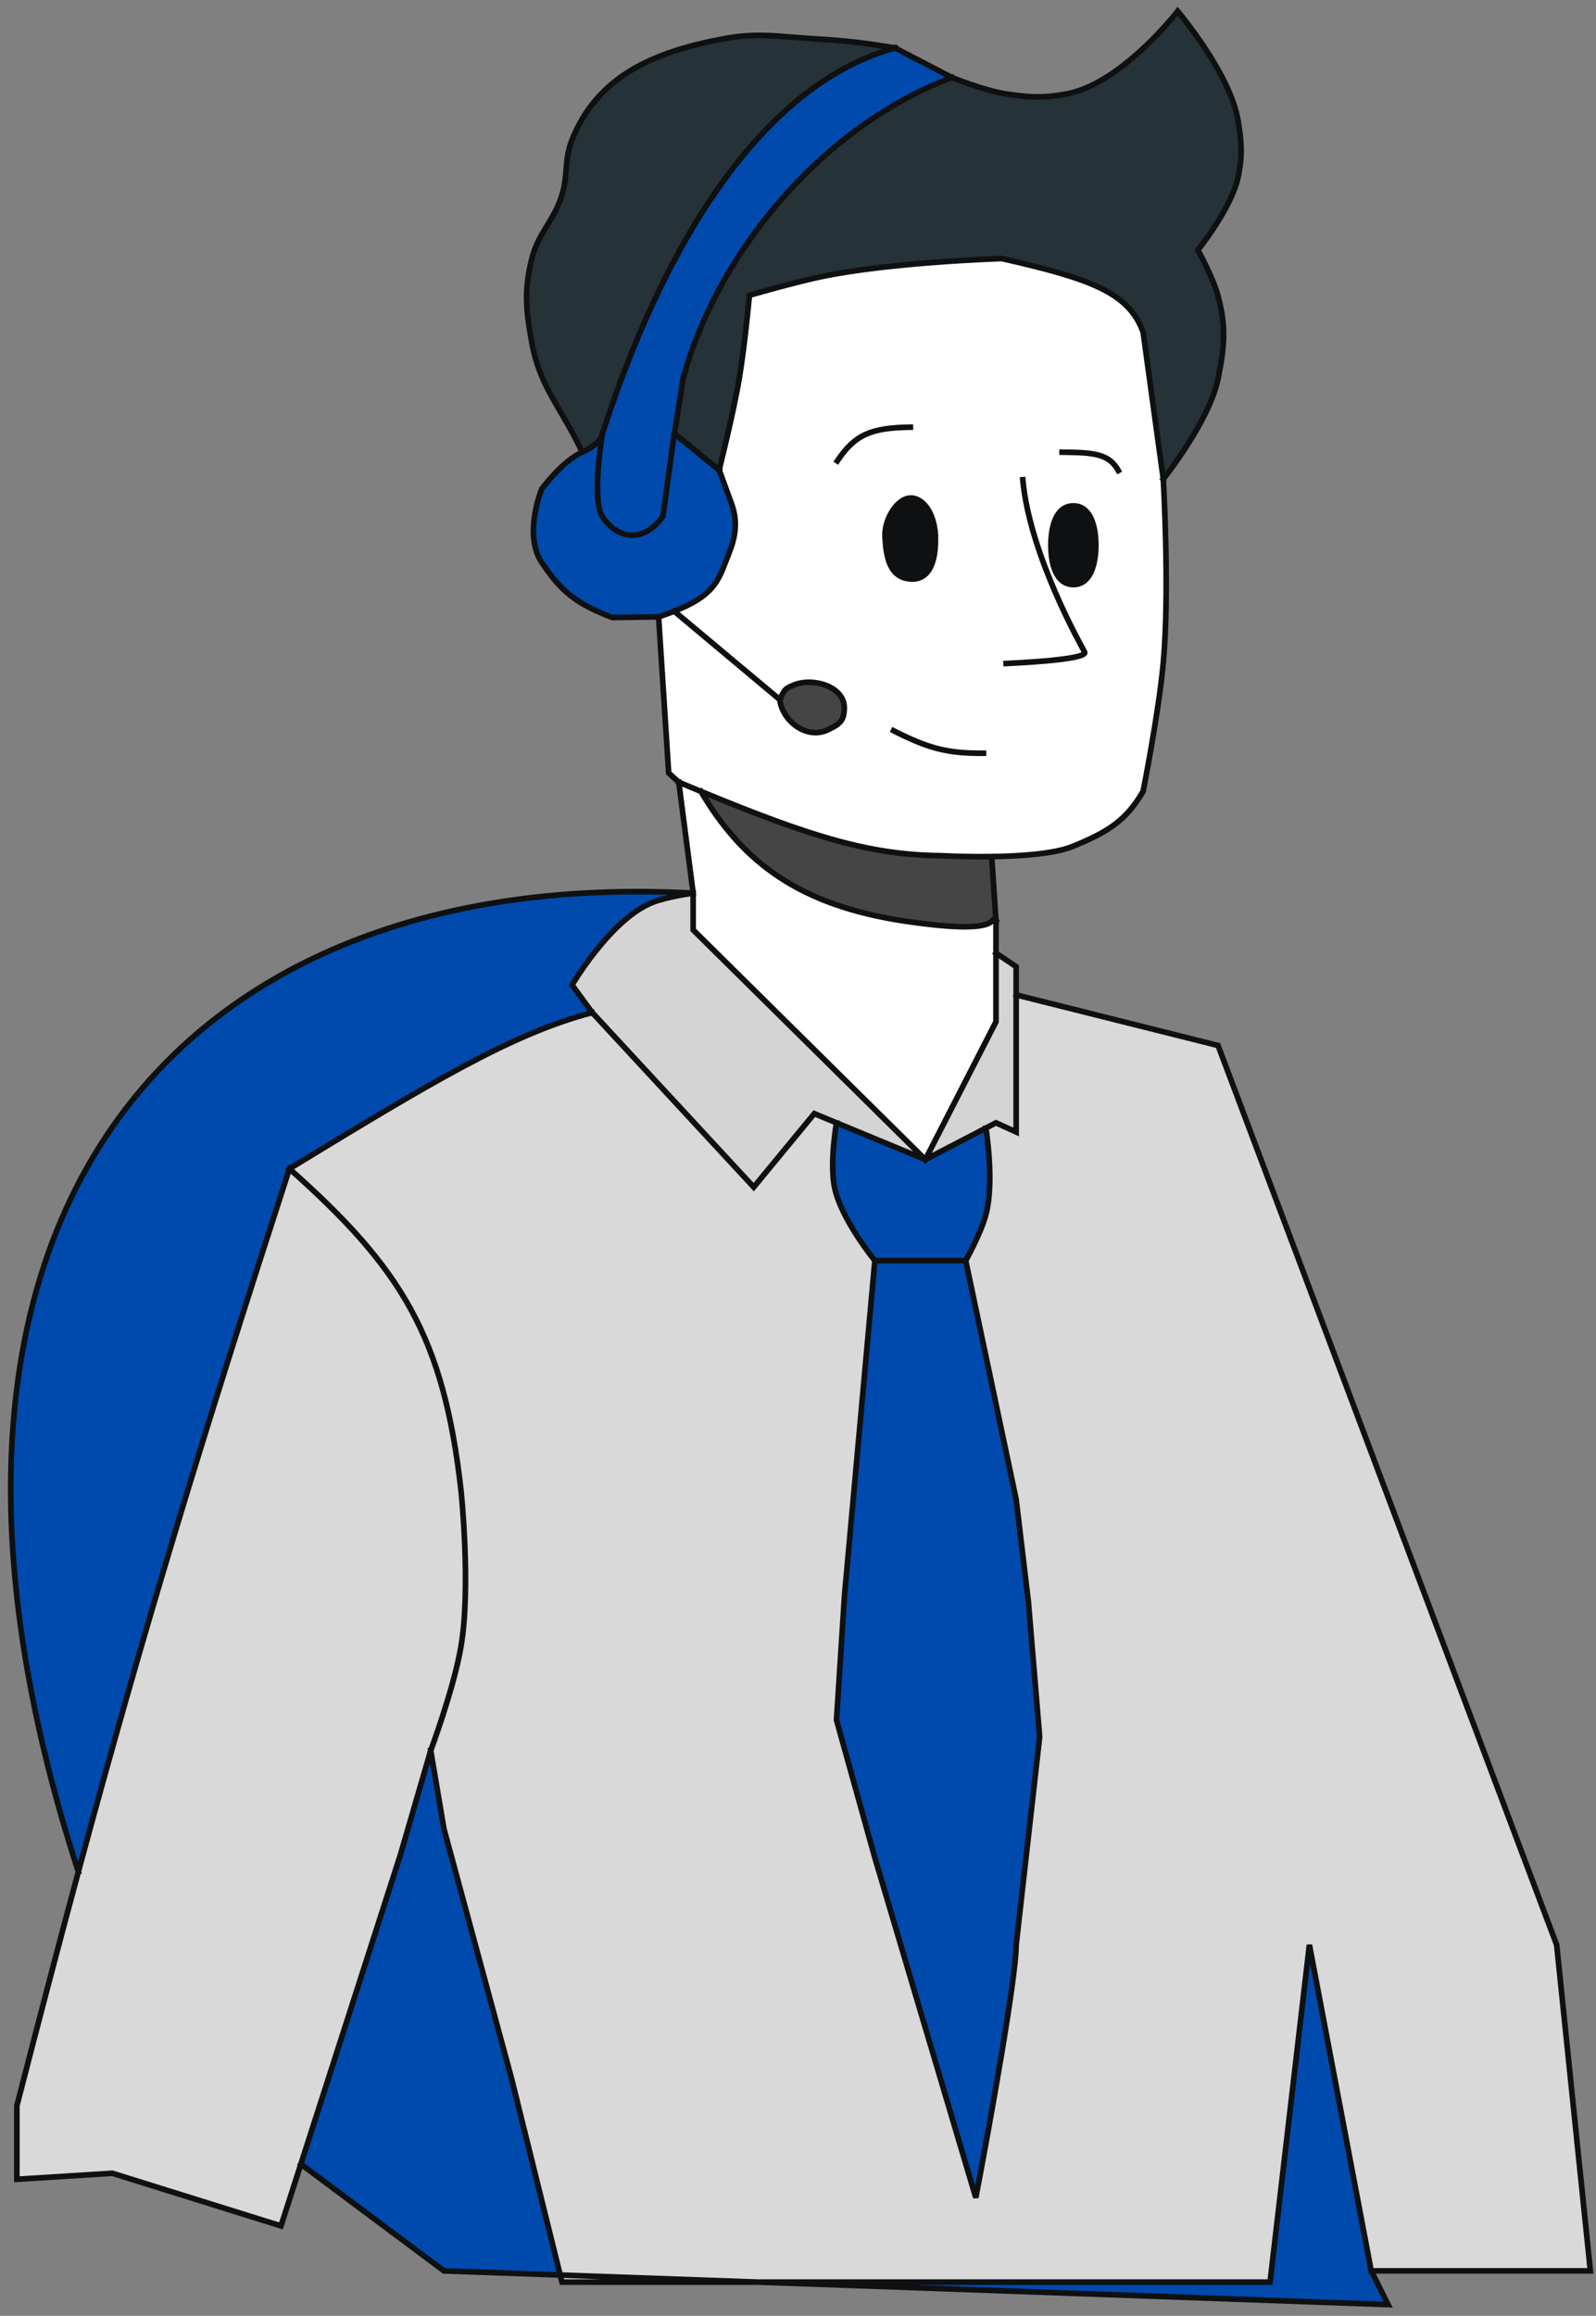 <svg width="142" height="206" viewBox="0 0 142 206" fill="none" xmlns="http://www.w3.org/2000/svg">
<rect x="0" y="0" width="142" height="206" fill="#808080" stroke="none"/>
<path d="M50.895 87.62L52.692 90.071L67.061 105.597L72.45 99.06L74.425 99.877L82.329 103.146L61.672 82.717V79.448C61.672 79.448 59.42 79.742 58.08 80.265C54.34 81.725 50.895 87.62 50.895 87.62Z" fill="#D4D4D4"/>
<path d="M88.615 87.62V90.888L82.329 103.146L87.717 100.344L88.615 99.877L90.411 100.694V88.5V85.985L88.615 84.78V87.62Z" fill="#D4D4D4"/>
<path d="M88.233 76.196C85.779 76.231 83.742 76.116 83.742 76.116C77.311 76.053 72.06 74.392 62.36 70.396C66.101 76.744 71.172 80.546 80.532 81.94C89.892 83.334 87.777 81.275 88.615 81.94L88.233 76.196Z" fill="#454545"/>
<path d="M89.513 8.354C87.556 8.057 84.692 6.892 84.692 6.892C72.481 11.521 63.57 23.242 60.774 33.687L60.005 38.59L63.984 41.795C63.984 41.795 65.241 36.84 65.78 33.623C66.26 30.767 66.678 26.269 66.678 26.269C66.678 26.269 70.479 25.165 72.965 24.634C79.149 23.315 89.131 23 89.131 23C96.902 24.767 100.418 25.974 101.704 29.537L103.5 42.612C103.5 42.612 107.608 37.479 108.373 33.687C108.943 30.862 109.119 29.123 108.373 26.332C107.927 24.662 106.577 22.246 106.577 22.246C106.577 22.246 109.591 18.514 110.169 15.709C110.557 13.827 110.467 12.701 110.169 10.806C109.504 6.568 104.781 1 104.781 1C104.781 1 99.788 7.459 94.902 8.354C92.839 8.733 91.589 8.67 89.513 8.354Z" fill="#253237"/>
<path d="M53.575 38.684C53.584 38.623 53.59 38.59 53.59 38.59C59.9 19.12 69.134 7.095 79.634 4.269C76.854 3.8 75.271 3.62 72.45 3.451C69.3 3.263 67.459 2.873 64.367 3.451C57.977 4.648 53.121 6.86 50.895 12.44C50.168 14.265 50.569 15.473 49.997 17.343C49.281 19.685 47.885 20.692 47.303 23.064C46.616 25.867 46.797 27.583 47.303 30.418C48.034 34.513 50.04 36.395 51.794 40.224C53.224 39.573 53.515 38.922 53.575 38.684Z" fill="#253237"/>
<path d="M53.59 45.944C54.554 47.465 56.862 48.766 58.978 45.944L59.876 39.407L60.005 38.59L60.774 33.687C63.57 23.242 72.481 11.521 84.692 6.892L79.634 4.269C69.134 7.095 59.9 19.12 53.59 38.59C53.59 38.59 53.59 38.623 53.575 38.684C53.456 39.442 52.698 44.538 53.59 45.944Z" fill="#004AAD"/>
<path d="M54.488 54.933L58.596 54.87C59.108 54.702 59.57 54.536 59.989 54.371C63.393 53.029 63.885 51.741 64.591 49.896C64.682 49.657 64.777 49.408 64.882 49.149C65.838 46.797 65.308 45.384 64.95 44.428C64.94 44.402 64.931 44.377 64.921 44.352C64.908 44.316 64.895 44.281 64.882 44.246L63.984 41.795L60.005 38.59L59.876 39.407L58.978 45.944C56.862 48.766 54.554 47.465 53.59 45.944C52.698 44.538 53.456 39.442 53.575 38.684C53.515 38.922 53.224 39.573 51.794 40.224C49.997 41.041 48.201 43.493 48.201 43.493C48.201 43.493 46.535 47.535 48.201 50.03C49.868 52.525 51.175 53.678 54.488 54.933Z" fill="#004AAD"/>
<path d="M70.618 60.937C69.867 61.245 69.812 61.353 69.535 61.905C69.489 61.998 69.436 62.103 69.373 62.224C69.637 64.204 71.809 65.785 73.618 64.936C74.692 64.432 75.126 64.123 75.118 62.937C75.106 61.07 72.344 60.228 70.618 60.937Z" fill="#454545"/>
<path d="M61.672 79.448V82.717L82.329 103.146L88.615 90.888V87.62V84.78V81.94C87.777 81.275 89.892 83.334 80.532 81.94C71.172 80.546 66.101 76.744 62.36 70.396C61.724 70.133 61.068 69.861 60.392 69.579L61.672 79.448Z" fill="white"/>
<path d="M82.329 103.146L74.425 99.877C74.425 99.877 73.803 103.407 74.246 105.597C74.823 108.453 77.838 112.135 77.838 112.135H85.921C85.921 112.135 87.264 109.732 87.717 108.049C88.499 105.143 87.717 100.344 87.717 100.344L82.329 103.146Z" fill="#004AAD"/>
<path d="M92.5 154.5L91.5 142.5L90.411 133.381L85.921 112.135H77.838L75.144 141.845L74.425 153L77.838 165.251L86.819 195.486C88.016 189.221 90.411 175.953 90.411 173L92.5 154.5Z" fill="#004AAD"/>
<path d="M1.5 187.314V193.851L10 193.319L25 198L26.77 192.5L35.628 164.978L38.322 155.717C38.322 155.717 40.389 150.17 41.016 146.456C41.92 141.106 41.016 132.564 41.016 132.564C39.469 118.901 35.741 112.83 25.749 103.963C17.861 128.303 12.849 144.716 6.971 166.5C5.253 172.868 3.46 179.696 1.5 187.314Z" fill="#D9D9D9"/>
<path d="M25.749 103.963C38.591 96.133 45.61 91.933 52.692 90.071L50.895 87.62C50.895 87.62 54.34 81.725 58.08 80.265C59.42 79.742 61.672 79.448 61.672 79.448C16 77 -12 108.049 6.971 166.5C12.849 144.716 17.861 128.303 25.749 103.963Z" fill="#004AAD"/>
<path fill-rule="evenodd" clip-rule="evenodd" d="M59.494 68.761L60.392 69.579C61.068 69.861 61.724 70.133 62.36 70.396C72.06 74.392 77.311 76.053 83.742 76.116C83.742 76.116 85.779 76.231 88.233 76.196C90.783 76.159 93.785 75.96 95.417 75.299C98.619 74.002 100.206 72.963 101.704 70.396C101.704 70.396 103.088 63.453 103.5 58.955C104.083 52.595 103.5 42.612 103.5 42.612L101.704 29.537C100.418 25.974 96.902 24.767 89.131 23C89.131 23 79.149 23.315 72.965 24.634C70.479 25.165 66.678 26.269 66.678 26.269C66.678 26.269 66.26 30.767 65.78 33.623C65.241 36.84 63.984 41.795 63.984 41.795L64.882 44.246C64.895 44.281 64.908 44.316 64.921 44.352C64.931 44.377 64.94 44.402 64.95 44.428C65.308 45.384 65.838 46.797 64.882 49.149C64.777 49.408 64.682 49.657 64.591 49.896C63.885 51.741 63.393 53.029 59.989 54.371C59.57 54.536 59.108 54.702 58.596 54.87L59.494 68.761ZM69.373 62.224C69.436 62.103 69.489 61.998 69.535 61.905C69.812 61.353 69.867 61.245 70.618 60.937C72.344 60.228 75.106 61.07 75.118 62.937C75.126 64.123 74.692 64.432 73.618 64.936C71.809 65.785 69.637 64.204 69.373 62.224ZM81.225 44.313C79.932 44.115 78.636 46.143 78.742 47.813C78.849 49.482 79.115 51.366 81 51.5C82.885 51.634 83.269 49.515 83.221 47.879L83.225 47.813C83.225 46.293 82.517 44.511 81.225 44.313ZM93.5 48.5C93.5 46.926 93.926 45 95.5 45C97.074 45 97.5 46.926 97.5 48.5C97.5 50.074 97.074 52 95.5 52C93.926 52 93.5 50.074 93.5 48.5Z" fill="white"/>
<path d="M95.5 45C93.926 45 93.5 46.926 93.5 48.5C93.5 50.074 93.926 52 95.5 52C97.074 52 97.5 50.074 97.5 48.5C97.5 46.926 97.074 45 95.5 45Z" fill="#0F1011"/>
<path d="M81.225 44.313C79.932 44.115 78.636 46.143 78.742 47.813C78.849 49.482 79.115 51.366 81 51.5C82.885 51.634 83.269 49.515 83.221 47.879L83.225 47.813C83.225 46.293 82.517 44.511 81.225 44.313Z" fill="#0F1011"/>
<path d="M25.749 103.963C35.741 112.83 39.469 118.901 41.016 132.564C41.016 132.564 41.92 141.106 41.016 146.456C40.389 150.17 38.322 155.717 38.322 155.717L39.501 162.691L45.507 184.863L49.844 202.369L50 203H67.5H72.5H82H113L116.5 173L122 202H141.5L138.5 173L108.373 93L90.411 88.5V100.694L88.615 99.877L87.717 100.344C87.717 100.344 88.499 105.143 87.717 108.049C87.264 109.732 85.921 112.135 85.921 112.135L90.411 133.381L91.5 142.5L92.5 154.5L90.411 173C90.411 175.953 88.016 189.221 86.819 195.486L77.838 165.251L74.425 153L75.144 141.845L77.838 112.135C77.838 112.135 74.823 108.453 74.246 105.597C73.803 103.407 74.425 99.877 74.425 99.877L72.45 99.06L67.061 105.597L52.692 90.071C45.61 91.933 38.591 96.133 25.749 103.963Z" fill="#D9D9D9"/>
<path d="M113 203H82H72.5H67.5L123.5 205L122 202L116.5 173L113 203Z" fill="#004AAD"/>
<path d="M38.322 155.717L35.628 164.978L26.77 192.5L39.5 202L49.844 202.369L45.507 184.863L39.501 162.691L38.322 155.717Z" fill="#004AAD"/>
<path d="M25.749 103.963C35.741 112.83 39.469 118.901 41.016 132.564C41.016 132.564 41.92 141.106 41.016 146.456C40.389 150.17 38.322 155.717 38.322 155.717M25.749 103.963C38.591 96.133 45.61 91.933 52.692 90.071M25.749 103.963C17.861 128.303 12.849 144.716 6.971 166.5M52.692 90.071L50.895 87.62C50.895 87.62 54.34 81.725 58.08 80.265C59.42 79.742 61.672 79.448 61.672 79.448M52.692 90.071L67.061 105.597L72.45 99.06L74.425 99.877M61.672 79.448V82.717L82.329 103.146M61.672 79.448L60.392 69.579M61.672 79.448C16 77 -12 108.049 6.971 166.5M82.329 103.146L88.615 90.888V87.62V84.78M82.329 103.146L74.425 99.877M82.329 103.146L87.717 100.344M60.392 69.579L59.494 68.761L58.596 54.87M60.392 69.579C61.068 69.861 61.724 70.133 62.36 70.396M58.596 54.87L54.488 54.933C51.175 53.678 49.868 52.525 48.201 50.03C46.535 47.535 48.201 43.493 48.201 43.493C48.201 43.493 49.997 41.041 51.794 40.224M58.596 54.87C59.108 54.702 59.57 54.536 59.989 54.371M53.59 38.59C59.9 19.12 69.134 7.095 79.634 4.269M53.59 38.59C53.59 38.59 53.584 38.623 53.575 38.684M53.59 38.59C53.59 38.59 53.59 38.623 53.575 38.684M84.692 6.892C84.692 6.892 81.609 5.293 79.634 4.269M84.692 6.892C84.692 6.892 87.556 8.057 89.513 8.354C91.589 8.67 92.839 8.733 94.902 8.354C99.788 7.459 104.781 1 104.781 1C104.781 1 109.504 6.568 110.169 10.806C110.467 12.701 110.557 13.827 110.169 15.709C109.591 18.514 106.577 22.246 106.577 22.246C106.577 22.246 107.927 24.662 108.373 26.332C109.119 29.123 108.943 30.862 108.373 33.687C107.608 37.479 103.5 42.612 103.5 42.612M84.692 6.892C72.481 11.521 63.57 23.242 60.774 33.687M84.692 6.892L79.634 4.269M79.634 4.269C76.854 3.8 75.271 3.62 72.45 3.451C69.3 3.263 67.459 2.873 64.367 3.451C57.977 4.648 53.121 6.86 50.895 12.44C50.168 14.265 50.569 15.473 49.997 17.343C49.281 19.685 47.885 20.692 47.303 23.064C46.616 25.867 46.797 27.583 47.303 30.418C48.034 34.513 50.04 36.395 51.794 40.224M51.794 40.224C53.224 39.573 53.515 38.922 53.575 38.684M103.5 42.612L101.704 29.537C100.418 25.974 96.902 24.767 89.131 23C89.131 23 79.149 23.315 72.965 24.634C70.479 25.165 66.678 26.269 66.678 26.269C66.678 26.269 66.26 30.767 65.78 33.623C65.241 36.84 63.984 41.795 63.984 41.795M103.5 42.612C103.5 42.612 104.083 52.595 103.5 58.955C103.088 63.453 101.704 70.396 101.704 70.396C100.206 72.963 98.619 74.002 95.417 75.299C93.785 75.96 90.783 76.159 88.233 76.196M60.774 33.687C60.774 33.687 60.305 36.675 60.005 38.59M60.774 33.687L60.005 38.59M59.876 39.407L58.978 45.944C56.862 48.766 54.554 47.465 53.59 45.944C52.698 44.538 53.456 39.442 53.575 38.684M59.876 39.407C59.876 39.407 59.955 38.909 60.005 38.59M59.876 39.407L60.005 38.59M63.984 41.795C62.281 40.518 61.708 39.866 60.005 38.59M63.984 41.795C64.335 42.752 64.531 43.289 64.882 44.246M63.984 41.795L60.005 38.59M63.984 41.795L64.882 44.246M64.882 44.246C64.895 44.281 64.908 44.316 64.921 44.352C64.931 44.377 64.94 44.402 64.95 44.428C65.308 45.384 65.838 46.797 64.882 49.149C64.777 49.408 64.682 49.657 64.591 49.896C63.885 51.741 63.393 53.029 59.989 54.371M88.233 76.196C85.779 76.231 83.742 76.116 83.742 76.116C77.311 76.053 72.06 74.392 62.36 70.396M88.233 76.196L88.615 81.94M88.615 81.94C87.777 81.275 89.892 83.334 80.532 81.94C71.172 80.546 66.101 76.744 62.36 70.396M88.615 81.94V84.78M88.615 84.78L90.411 85.985V88.5M38.322 155.717L35.628 164.978L26.77 192.5M38.322 155.717L39.501 162.691L45.507 184.863L49.844 202.369M122 202L116.5 173L113 203H82H72.5H67.5M122 202H141.5L138.5 173L108.373 93L90.411 88.5M122 202L123.5 205L67.5 203M74.425 99.877C74.425 99.877 73.803 103.407 74.246 105.597C74.823 108.453 77.838 112.135 77.838 112.135M77.838 112.135H85.921M77.838 112.135L75.144 141.845L74.425 153L77.838 165.251L86.819 195.486C88.016 189.221 90.411 175.953 90.411 173L92.5 154.5L91.5 142.5L90.411 133.381L85.921 112.135M85.921 112.135C85.921 112.135 87.264 109.732 87.717 108.049C88.499 105.143 87.717 100.344 87.717 100.344M87.717 100.344L88.615 99.877L90.411 100.694V88.5M59.989 54.371C59.989 54.371 65.708 59.157 69.373 62.224M59.989 54.371L69.373 62.224M69.373 62.224C69.637 64.204 71.809 65.785 73.618 64.936C74.692 64.432 75.126 64.123 75.118 62.937C75.106 61.07 72.344 60.228 70.618 60.937C69.867 61.245 69.812 61.353 69.535 61.905C69.489 61.998 69.436 62.103 69.373 62.224ZM6.971 166.5C5.253 172.868 3.46 179.696 1.5 187.314V193.851L10 193.319L25 198L26.77 192.5M26.77 192.5L39.5 202L49.844 202.369M74.5 41C76.053 38.676 77.469 38.048 81 38M94.5 40.224C97.224 40.252 98.67 40.331 99.5 41.858M91 42.675C91.624 49.411 96.235 57.49 96.5 58C96.765 58.51 93.24 58.846 89.513 59.019M79.5 65C82.462 66.496 84.18 67.037 87.5 67M83.225 47.813C83.225 46.293 82.517 44.511 81.225 44.313C79.932 44.115 78.636 46.143 78.742 47.813C78.849 49.482 79.115 51.366 81 51.5C82.885 51.634 83.269 49.515 83.221 47.879M83.225 47.813L83.221 47.879M83.225 47.813C83.225 49.332 83.221 47.879 83.221 47.879M67.5 203H50L49.844 202.369M67.5 203L49.844 202.369M95.5 45C93.926 45 93.5 46.926 93.5 48.5C93.5 50.074 93.926 52 95.5 52C97.074 52 97.5 50.074 97.5 48.5C97.5 46.926 97.074 45 95.5 45Z" stroke="#0F1011" stroke-width="0.5" stroke-linecap="square"/>
</svg>
